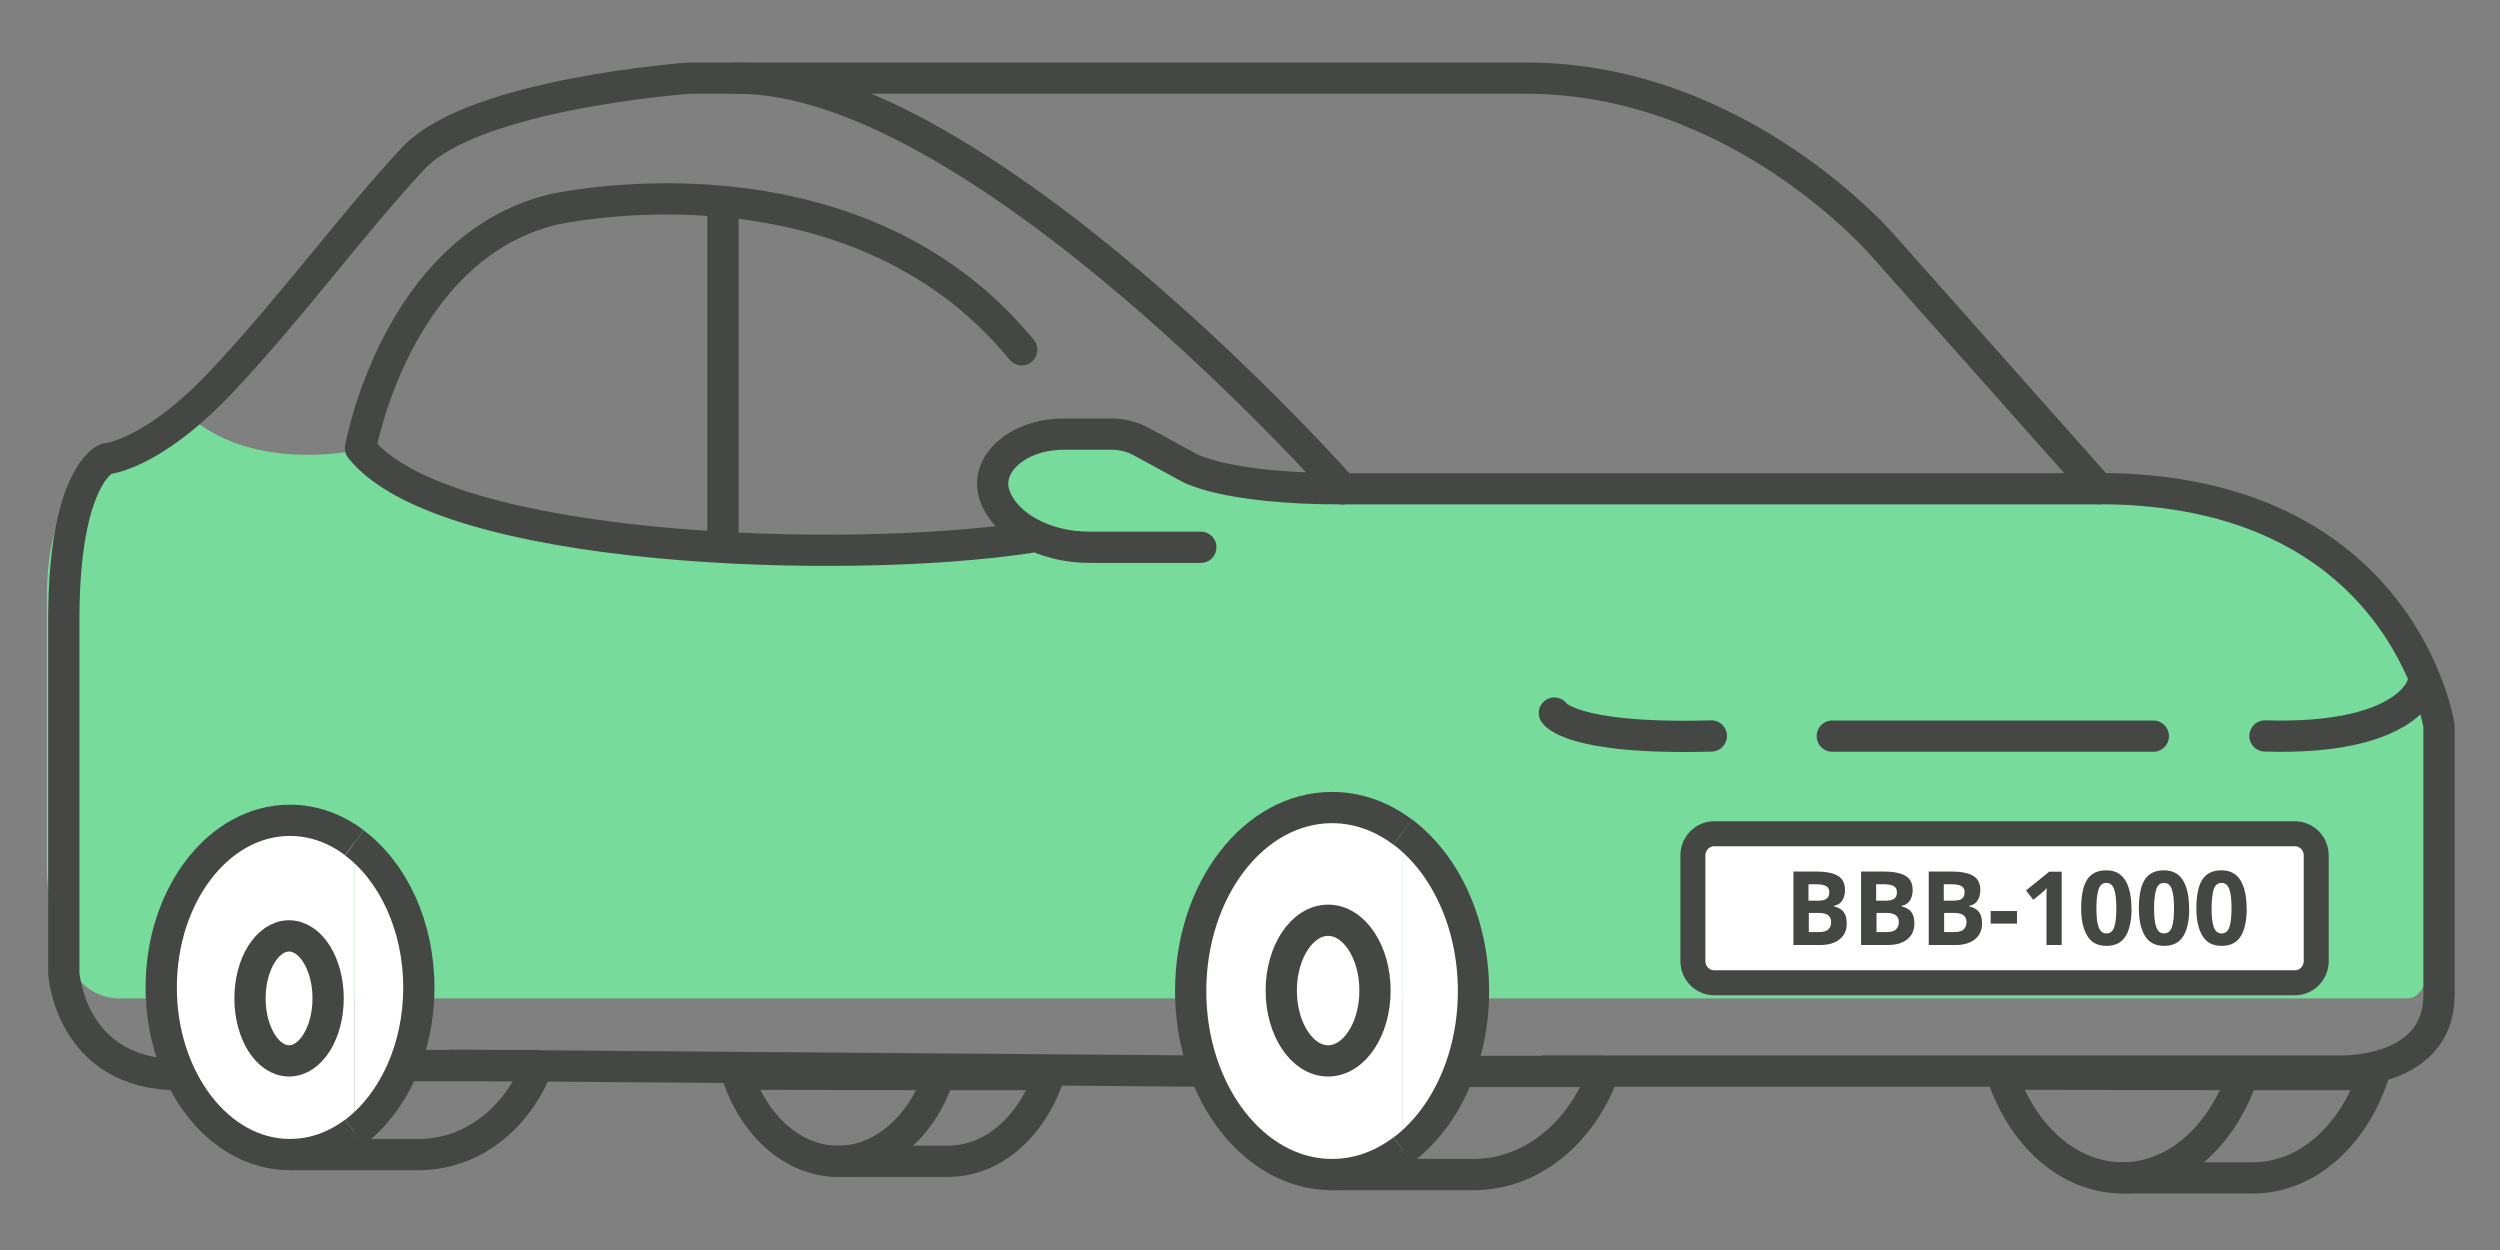 <svg width="160" height="80" viewBox="0 0 160 80" fill="none" xmlns="http://www.w3.org/2000/svg">
<rect x="0" y="0" width="160" height="80" fill="#808080" stroke="none"/>
<path d="M134.089 32.082C134.089 32.082 83.875 32.082 82.883 32.082C81.891 32.082 78.914 30.892 76.929 30.892C74.944 30.892 75.44 35.386 75.44 35.386C75.44 35.386 65.517 34.386 64.525 34.386C60.873 34.655 32.622 37.028 22.351 28.894C22.351 28.894 16.396 30.08 12.427 26.896C12.427 26.896 13.474 27.022 7.134 30.08C7.134 30.08 3 30.222 3 38.222V55.344C3 55.344 2.875 63.897 7.673 63.897C7.673 63.897 153.5 63.897 154 63.897C154.5 63.897 156 63.922 156 56.349V46.406C156 46.406 154.738 32.074 134.089 32.074V32.082Z" fill="#76DB9B"/>
<path d="M72 27.346L76.5 29.846V34.846H68.5C67 34.846 64 34.046 64 30.846C64 27.646 69.333 27.179 72 27.346Z" fill="#76DB9B"/>
<path d="M89.779 53.261C88.447 52.257 86.899 51.683 85.253 51.683C80.252 51.683 76.203 56.948 76.203 63.428C76.203 69.907 80.252 75.173 85.253 75.173C86.899 75.173 88.447 74.599 89.779 73.594" fill="white"/>
<path d="M89.779 53.261C88.447 52.257 86.899 51.683 85.253 51.683C80.252 51.683 76.203 56.948 76.203 63.428C76.203 69.907 80.252 75.173 85.253 75.173C86.899 75.173 88.447 74.599 89.779 73.594" stroke="#454744" stroke-width="2" stroke-miterlimit="10"/>
<path d="M93.59 68.571H102.64C101.265 72.457 98.05 75.172 94.304 75.172H85.254" stroke="#454744" stroke-width="2" stroke-linejoin="round"/>
<path d="M89.778 73.605C92.485 71.574 94.303 67.777 94.303 63.428C94.303 59.078 92.485 55.281 89.778 53.25" fill="white"/>
<path d="M89.778 73.605C92.485 71.574 94.303 67.777 94.303 63.428C94.303 59.078 92.485 55.281 89.778 53.25" stroke="#454744" stroke-width="2" stroke-miterlimit="10"/>
<path d="M22.681 53.935C21.469 53.019 20.061 52.5 18.557 52.5C13.999 52.5 10.318 57.291 10.318 63.196C10.318 69.102 14.01 73.893 18.557 73.893C20.061 73.893 21.469 73.374 22.681 72.458" fill="white"/>
<path d="M22.681 53.935C21.469 53.019 20.061 52.5 18.557 52.5C13.999 52.5 10.318 57.291 10.318 63.196C10.318 69.102 14.01 73.893 18.557 73.893C20.061 73.893 21.469 73.374 22.681 72.458" stroke="#454744" stroke-width="2" stroke-miterlimit="10"/>
<path d="M26.145 68.197H34.395C33.139 71.542 30.216 73.893 26.806 73.893H18.567" stroke="#454744" stroke-width="2" stroke-linejoin="round"/>
<path d="M22.682 72.469C25.15 70.615 26.806 67.159 26.806 63.208C26.806 59.256 25.15 55.79 22.682 53.946" fill="white"/>
<path d="M22.682 72.469C25.15 70.615 26.806 67.159 26.806 63.208C26.806 59.256 25.15 55.79 22.682 53.946" stroke="#454744" stroke-width="2" stroke-miterlimit="10"/>
<ellipse cx="18.5" cy="63.897" rx="2.5" ry="4" fill="white" stroke="#454744" stroke-width="2" stroke-miterlimit="10"/>
<path d="M143.54 68.77H151.908C150.631 72.656 147.665 75.383 144.2 75.383H135.832" stroke="#454744" stroke-width="2" stroke-linecap="round" stroke-linejoin="round"/>
<path d="M140.021 73.925C141.58 72.755 142.825 70.945 143.54 68.77L128.124 68.748C129.391 72.645 132.368 75.382 135.843 75.382C137.369 75.382 138.798 74.852 140.032 73.925" stroke="#454744" stroke-width="2" stroke-miterlimit="10" stroke-linecap="round"/>
<path d="M60.116 68.77H67.153C66.081 72.038 63.591 74.323 60.679 74.323H53.643" stroke="#454744" stroke-width="2" stroke-linecap="round" stroke-linejoin="round"/>
<path d="M57.161 73.097C58.471 72.115 59.521 70.591 60.117 68.77L47.169 68.748C48.241 72.026 50.731 74.323 53.643 74.323C54.92 74.323 56.122 73.881 57.161 73.097Z" stroke="#454744" stroke-width="2" stroke-miterlimit="10" stroke-linecap="round"/>
<path d="M28.711 68.175L76.896 68.55" stroke="#454744" stroke-width="2" stroke-linejoin="round"/>
<path d="M98.678 68.549H149.797C149.797 68.549 156.098 68.748 156.098 63.67V46.461C156.098 46.461 153.803 31.272 134.327 31.272L120.579 15.796C120.579 15.796 111.42 5 97.671 5H44.138C44.138 5 30.335 5.971 26.449 10.133C22.562 14.294 18.676 19.648 14.194 24.406C9.723 29.163 6.8 29.362 6.8 29.362C6.8 29.362 4.083 30.356 4.083 39.672V62.279C4.083 62.279 4.473 68.781 11.477 68.781" stroke="#454744" stroke-width="2" stroke-linejoin="round"/>
<path d="M134.337 31.283H85.914C85.914 31.283 62.682 5 47.201 5" stroke="#454744" stroke-width="2" stroke-linecap="round" stroke-linejoin="round"/>
<path d="M65.887 34.396C54.217 36.184 28.43 35.389 23.071 28.689C23.071 28.689 25.334 15.928 35.326 13.422C35.326 13.422 54.444 9.018 65.389 22.386" stroke="#454744" stroke-width="2" stroke-linecap="round" stroke-linejoin="round"/>
<path d="M46.27 13.556V34.706" stroke="#454744" stroke-width="2" stroke-linecap="round" stroke-linejoin="round"/>
<path d="M146.873 53.36H109.709C108.955 53.36 108.345 53.983 108.345 54.751V61.507C108.345 62.275 108.955 62.898 109.709 62.898H146.873C147.627 62.898 148.238 62.275 148.238 61.507V54.751C148.238 53.983 147.627 53.36 146.873 53.36Z" fill="white" stroke="#454744" stroke-width="1.6" stroke-linecap="round" stroke-linejoin="round"/>
<path d="M114.79 55.777H116.219C116.825 55.777 117.291 55.866 117.605 56.042C117.919 56.219 118.081 56.528 118.081 56.969C118.081 57.234 118.016 57.466 117.897 57.643C117.778 57.819 117.594 57.941 117.367 57.974V58.007C117.518 58.04 117.659 58.096 117.778 58.173C117.908 58.25 118.005 58.36 118.081 58.515C118.157 58.669 118.189 58.857 118.189 59.111C118.189 59.541 118.038 59.873 117.735 60.115C117.432 60.358 117.02 60.48 116.501 60.48H114.779V55.788L114.79 55.777ZM115.764 57.643H116.327C116.609 57.643 116.804 57.599 116.912 57.51C117.02 57.422 117.074 57.29 117.074 57.102C117.074 56.914 117.009 56.793 116.879 56.716C116.75 56.638 116.544 56.594 116.262 56.594H115.743V57.643H115.764ZM115.764 58.427V59.652H116.403C116.695 59.652 116.901 59.597 117.02 59.475C117.139 59.354 117.193 59.21 117.193 59.012C117.193 58.835 117.139 58.691 117.02 58.592C116.901 58.482 116.685 58.427 116.381 58.427H115.775H115.764Z" fill="#454744"/>
<path d="M119.12 55.777H120.549C121.155 55.777 121.621 55.866 121.935 56.042C122.249 56.219 122.411 56.528 122.411 56.969C122.411 57.234 122.346 57.466 122.227 57.643C122.108 57.819 121.924 57.941 121.697 57.974V58.007C121.848 58.04 121.989 58.096 122.108 58.173C122.238 58.25 122.335 58.36 122.411 58.515C122.487 58.669 122.519 58.857 122.519 59.111C122.519 59.541 122.368 59.873 122.065 60.115C121.762 60.358 121.35 60.48 120.831 60.48H119.109V55.788L119.12 55.777ZM120.095 57.643H120.657C120.939 57.643 121.134 57.599 121.242 57.51C121.35 57.422 121.404 57.29 121.404 57.102C121.404 56.914 121.339 56.793 121.21 56.716C121.08 56.638 120.874 56.594 120.592 56.594H120.073V57.643H120.095ZM120.095 58.427V59.652H120.733C121.026 59.652 121.231 59.597 121.35 59.475C121.469 59.354 121.524 59.21 121.524 59.012C121.524 58.835 121.469 58.691 121.35 58.592C121.231 58.482 121.015 58.427 120.712 58.427H120.105H120.095Z" fill="#454744"/>
<path d="M123.45 55.777H124.879C125.486 55.777 125.951 55.866 126.265 56.042C126.579 56.219 126.741 56.528 126.741 56.969C126.741 57.234 126.676 57.466 126.557 57.643C126.438 57.819 126.254 57.941 126.027 57.974V58.007C126.178 58.04 126.319 58.096 126.438 58.173C126.568 58.25 126.666 58.36 126.741 58.515C126.817 58.669 126.85 58.857 126.85 59.111C126.85 59.541 126.698 59.873 126.395 60.115C126.092 60.358 125.68 60.48 125.161 60.48H123.439V55.788L123.45 55.777ZM124.425 57.643H124.988C125.269 57.643 125.464 57.599 125.572 57.51C125.68 57.422 125.735 57.29 125.735 57.102C125.735 56.914 125.67 56.793 125.54 56.716C125.41 56.638 125.204 56.594 124.923 56.594H124.403V57.643H124.425ZM124.425 58.427V59.652H125.063C125.356 59.652 125.561 59.597 125.68 59.475C125.799 59.354 125.854 59.21 125.854 59.012C125.854 58.835 125.799 58.691 125.68 58.592C125.561 58.482 125.345 58.427 125.042 58.427H124.435H124.425Z" fill="#454744"/>
<path d="M127.402 59.111V58.306H129.091V59.111H127.402Z" fill="#454744"/>
<path d="M131.949 60.48H130.975V57.764C130.975 57.654 130.975 57.51 130.975 57.322C130.975 57.135 130.975 56.969 130.997 56.837C130.975 56.859 130.932 56.914 130.856 56.98C130.78 57.047 130.715 57.113 130.661 57.157L130.131 57.587L129.665 56.991L131.148 55.788H131.949V60.48Z" fill="#454744"/>
<path d="M136.42 58.129C136.42 58.636 136.366 59.067 136.258 59.42C136.15 59.785 135.977 60.06 135.749 60.248C135.511 60.436 135.197 60.535 134.807 60.535C134.255 60.535 133.844 60.325 133.584 59.895C133.324 59.464 133.194 58.879 133.194 58.118C133.194 57.61 133.248 57.179 133.346 56.815C133.454 56.451 133.617 56.175 133.855 55.987C134.093 55.8 134.407 55.7 134.797 55.7C135.349 55.7 135.749 55.91 136.02 56.34C136.28 56.771 136.41 57.356 136.41 58.118L136.42 58.129ZM134.169 58.129C134.169 58.658 134.212 59.067 134.309 59.332C134.407 59.597 134.569 59.74 134.807 59.74C135.046 59.74 135.219 59.608 135.305 59.343C135.403 59.078 135.446 58.67 135.446 58.129C135.446 57.588 135.403 57.19 135.305 56.914C135.208 56.639 135.046 56.506 134.807 56.506C134.569 56.506 134.396 56.639 134.309 56.914C134.223 57.19 134.169 57.588 134.169 58.129Z" fill="#454744"/>
<path d="M140.112 58.129C140.112 58.636 140.058 59.067 139.949 59.42C139.841 59.785 139.668 60.06 139.441 60.248C139.202 60.436 138.888 60.535 138.499 60.535C137.947 60.535 137.535 60.325 137.275 59.895C137.016 59.464 136.886 58.879 136.886 58.118C136.886 57.61 136.94 57.179 137.037 56.815C137.146 56.451 137.308 56.175 137.546 55.987C137.784 55.8 138.098 55.7 138.488 55.7C139.04 55.7 139.441 55.91 139.711 56.34C139.971 56.771 140.101 57.356 140.101 58.118L140.112 58.129ZM137.86 58.129C137.86 58.658 137.903 59.067 138.001 59.332C138.098 59.597 138.261 59.74 138.499 59.74C138.737 59.74 138.91 59.608 138.997 59.343C139.094 59.078 139.137 58.67 139.137 58.129C139.137 57.588 139.094 57.19 138.997 56.914C138.899 56.639 138.737 56.506 138.499 56.506C138.261 56.506 138.087 56.639 138.001 56.914C137.914 57.19 137.86 57.588 137.86 58.129Z" fill="#454744"/>
<path d="M143.792 58.129C143.792 58.636 143.738 59.067 143.63 59.42C143.522 59.785 143.349 60.06 143.121 60.248C142.883 60.436 142.569 60.535 142.179 60.535C141.627 60.535 141.216 60.325 140.956 59.895C140.696 59.464 140.566 58.879 140.566 58.118C140.566 57.61 140.621 57.179 140.718 56.815C140.826 56.451 140.989 56.175 141.227 55.987C141.465 55.8 141.779 55.7 142.169 55.7C142.721 55.7 143.121 55.91 143.392 56.34C143.652 56.771 143.782 57.356 143.782 58.118L143.792 58.129ZM141.541 58.129C141.541 58.658 141.584 59.067 141.681 59.332C141.779 59.597 141.941 59.74 142.179 59.74C142.418 59.74 142.591 59.608 142.677 59.343C142.775 59.078 142.818 58.67 142.818 58.129C142.818 57.588 142.775 57.19 142.677 56.914C142.58 56.639 142.418 56.506 142.179 56.506C141.941 56.506 141.768 56.639 141.681 56.914C141.595 57.19 141.541 57.588 141.541 58.129Z" fill="#454744"/>
<path d="M155.004 43.911C155.004 43.911 154.052 47.377 144.958 47.101" stroke="#454744" stroke-width="2" stroke-linecap="round" stroke-linejoin="round"/>
<path d="M99.478 45.634C99.478 45.634 100.431 47.356 109.525 47.102" stroke="#454744" stroke-width="2" stroke-linecap="round" stroke-linejoin="round"/>
<path d="M117.266 47.112H137.813" stroke="#454744" stroke-width="2" stroke-linecap="round" stroke-linejoin="round"/>
<path d="M76.853 35.026H69.73C66.883 35.026 64.393 33.679 63.678 31.758C62.931 29.749 65.107 27.784 68.084 27.784H71.145C71.815 27.784 72.474 27.952 73.061 28.273L76.03 29.893C76.03 29.893 78.26 31.283 85.925 31.283" stroke="#454744" stroke-width="2" stroke-linecap="round" stroke-linejoin="round"/>
<ellipse cx="85" cy="63.397" rx="3" ry="4.5" fill="white" stroke="#454744" stroke-width="2" stroke-miterlimit="10"/>
</svg>
